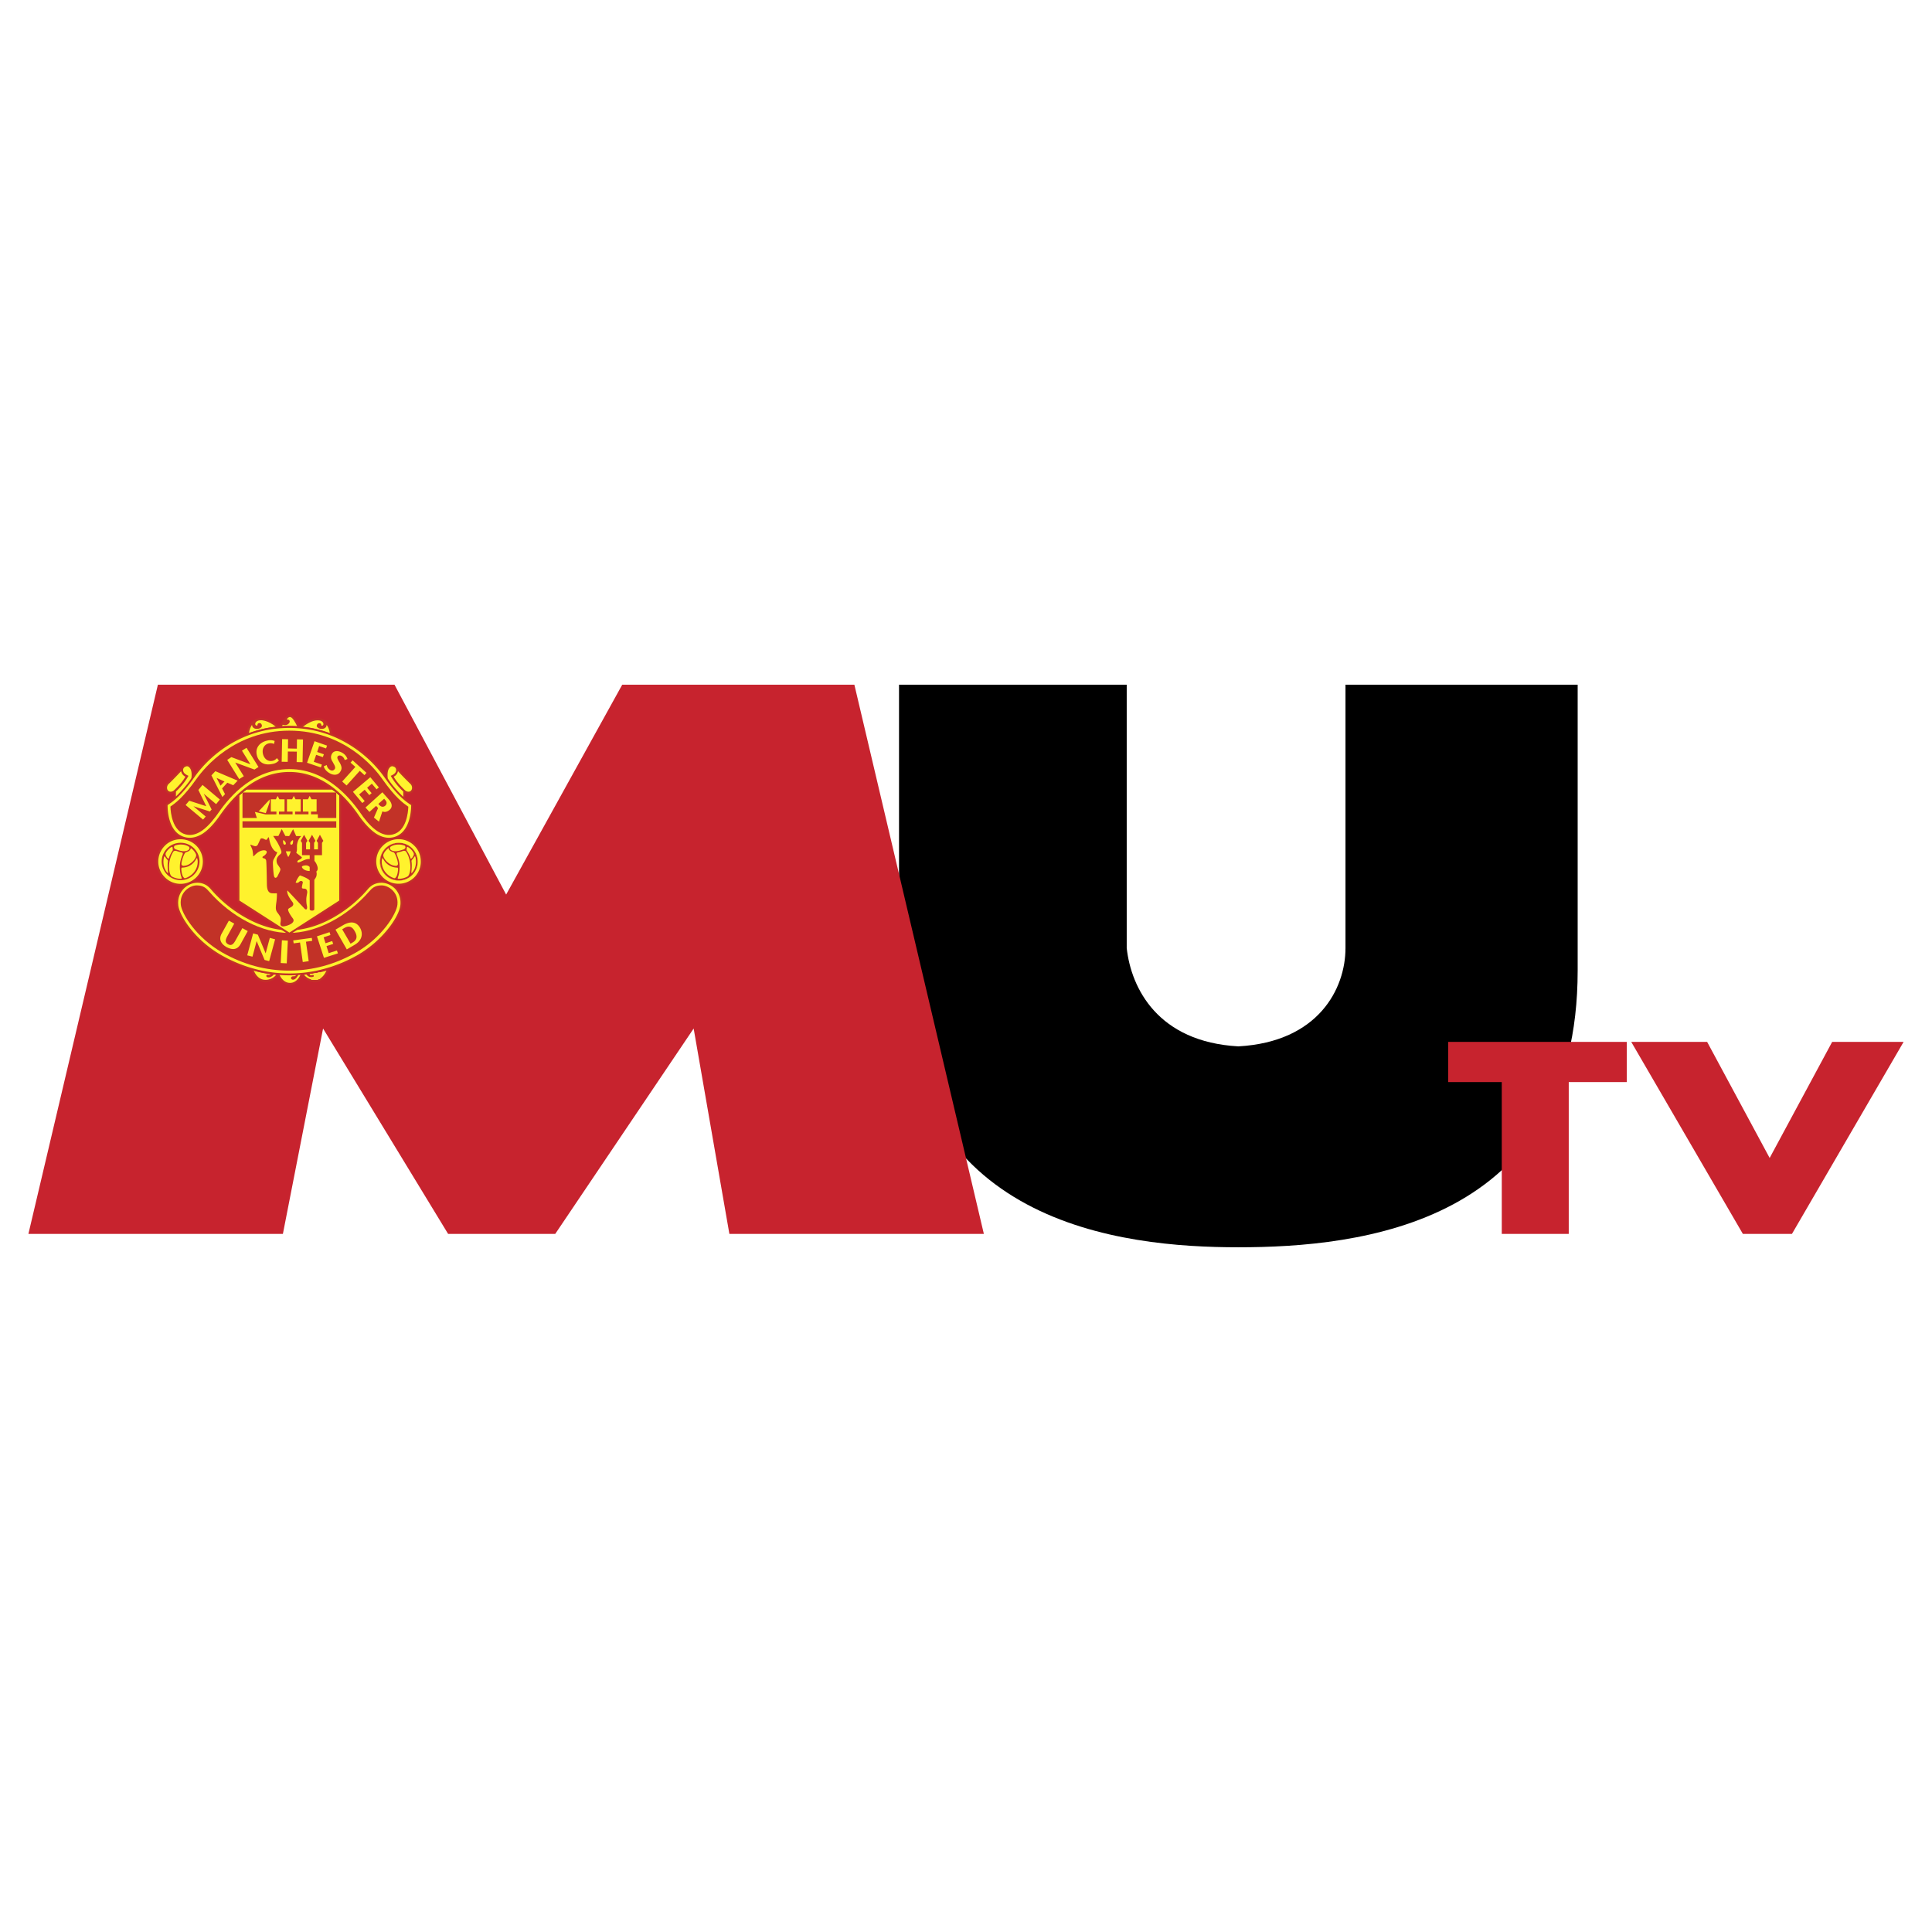 <svg xmlns="http://www.w3.org/2000/svg" width="2500" height="2500" viewBox="0 0 192.756 192.756"><g fill-rule="evenodd" clip-rule="evenodd"><path fill="#fff" d="M0 0h192.756v192.756H0V0z"/><path d="M157.404 68.315v28.509c0 25.391-21.826 27.617-33.854 27.617-11.582 0-33.409-2.227-33.854-27.617V68.315h22.717v26.281c.445 4.009 3.117 9.355 11.137 9.8 8.018-.445 10.689-5.791 10.689-9.8V68.315h23.165z"/><path fill="#c7232e" d="M28.225 123.105l4.009-20.49 12.473 20.49h10.69l13.809-20.49 3.564 20.49h25.39l-12.918-54.79H62.079L50.498 89.251 39.361 68.315H15.752l-12.918 54.79h25.391zM156.514 123.105h-6.682v-15.146h-5.346v-4.008h17.819v4.008h-5.791v15.146zM176.559 115.531l6.236-11.58h7.127l-11.137 19.154h-4.9l-11.135-19.154h7.572l6.237 11.58z"/><path d="M30.208 97.166c-.11.316-.449 1.096-1.282 1.096-.942 0-1.26-1.031-1.282-1.062l-.022-.1s.811.066 1.249.066c.449 0 1.216-.045 1.336-.066v.066h.001z" fill="#c23227"/><path d="M32.684 96.662l.197.021c-.241.602-.646 1.281-1.468 1.281-.789 0-1.172-.459-1.348-.766l-.131-.078c0 .001 1.358-.054 2.75-.458zM25.212 96.662l-.197.021c.23.602.646 1.281 1.457 1.281a1.6 1.6 0 0 0 1.392-.766l.087-.078c0 .001-1.358-.054-2.739-.458z" fill="#c23227"/><path d="M29.595 97.23c-.131.188-.219.176-.373.176-.077 0-.187.066-.187.176 0 .088.077.164.197.164.285 0 .493-.383.559-.547 0 0 .165-.012.208-.012 0 0-.296.877-1.063.877-.767 0-1.073-.865-1.073-.865s.646.031 1.019.031h.713zM32.575 96.838c-.493.141-.855.252-1.688.35 0 0 .022.088.208.076.066 0 .077-.021.11-.021.044-.012.131.043.121.131-.011.066-.066.143-.252.143-.187 0-.406-.152-.515-.295 0 0-.11.033-.219.033 0 0 .351.504 1.052.504.777-.001 1.062-.693 1.183-.921z" fill="#fff22d"/><path d="M32.06 97.33a.573.573 0 0 0-.099-.328c-.274.064-.581.119-1.041.186 0 .012 0 .021-.011.033a.335.335 0 0 0 .186.043c.066 0 .077-.021.11-.021.044-.012.131.043.121.131-.011.066-.066.143-.252.143a.642.642 0 0 1-.143-.021.616.616 0 0 0 .121.219c.099.033.219.045.339.045.252 0 .449-.066.613-.176a.644.644 0 0 0 .056-.254z" fill="#fade2f"/><path d="M32.048 97.33a.573.573 0 0 0-.099-.328 8.681 8.681 0 0 1-1.019.174c0 .023-.011.033-.011.055.033.023.077.033.175.033.066 0 .077-.021.11-.021.044-.012.131.043.121.131-.011.066-.066.143-.252.143-.044 0-.088-.01-.143-.021a.786.786 0 0 0 .132.23c.098.021.208.033.328.033.252 0 .438-.066.603-.164a.656.656 0 0 0 .055-.265z" fill="#fbe02f"/><path d="M32.048 97.33a.535.535 0 0 0-.109-.318 11.79 11.79 0 0 1-.997.164c-.011.023-.011.045-.011.055.022.023.077.033.164.033.066 0 .077-.021.11-.021.044-.012.131.043.121.131-.011.066-.066.143-.252.143-.044 0-.088 0-.132-.021a.786.786 0 0 0 .132.23c.099.021.208.033.317.033.241 0 .427-.066.581-.154a.607.607 0 0 0 .076-.275z" fill="#fce22f"/><path d="M25.311 96.838c.504.141.854.252 1.698.35 0 0-.033.088-.208.076-.077 0-.087-.021-.109-.021-.055-.012-.131.043-.121.131 0 .066.055.143.241.143s.405-.152.515-.295c0 0 .109.033.23.033 0 0-.362.504-1.062.504-.779-.001-1.064-.693-1.184-.921z" fill="#fff22d"/><path d="M28.872 92.717c2.662 0 5.62-1.632 7.702-3.999.219-.252.603-.745 1.512-.745.898 0 2.103.833 1.961 2.323-.11 1.096-1.666 3.561-4.339 5.073-2.673 1.523-5.127 1.852-6.836 1.852-1.709 0-4.174-.328-6.848-1.852-2.662-1.512-4.229-3.977-4.327-5.073-.143-1.49 1.052-2.323 1.961-2.323.898 0 1.282.493 1.501.745 2.081 2.367 5.039 3.999 7.713 3.999z" fill="#fff22d"/><path d="M28.872 92.63c1.292 0 2.651-.394 3.955-1.074a12.767 12.767 0 0 0 3.67-2.903c.121-.131.274-.317.526-.482s.581-.285 1.063-.285h.153c.438.044.909.252 1.282.624.373.362.625.888.625 1.556 0 .077 0 .153-.011.241-.055.625-.581 1.688-1.501 2.772a10.94 10.94 0 0 1-2.881 2.377 13.987 13.987 0 0 1-3.802 1.5 13.557 13.557 0 0 1-3.078.352c-.866 0-1.917-.078-3.09-.352a14.292 14.292 0 0 1-3.802-1.5 11.142 11.142 0 0 1-2.881-2.377c-.92-1.084-1.446-2.147-1.501-2.772-.011-.088-.011-.164-.011-.241a2.159 2.159 0 0 1 1.907-2.18h.164c.471 0 .811.12 1.062.285.241.165.395.351.515.482 1.052 1.194 2.323 2.202 3.681 2.903 1.292.68 2.662 1.074 3.955 1.074zm0 .186c-1.326 0-2.728-.394-4.043-1.084a12.841 12.841 0 0 1-3.735-2.947 2.174 2.174 0 0 0-.482-.449 1.698 1.698 0 0 0-1.096-.252 1.918 1.918 0 0 0-1.161.559c-.34.34-.581.811-.581 1.424 0 .077.011.153.011.23.055.592.569 1.61 1.457 2.651a10.833 10.833 0 0 0 2.837 2.345 14.112 14.112 0 0 0 3.747 1.479c1.161.273 2.191.35 3.046.35.844 0 1.884-.076 3.035-.35a14.153 14.153 0 0 0 3.757-1.479 10.926 10.926 0 0 0 2.827-2.345c.898-1.041 1.402-2.06 1.457-2.651a1.61 1.61 0 0 0 .011-.23 2 2 0 0 0-.569-1.424c-.34-.329-.778-.526-1.173-.559-.043-.011-.087-.011-.131-.011-.438 0-.734.121-.964.263a2.13 2.13 0 0 0-.482.449 12.947 12.947 0 0 1-3.725 2.947c-1.327.69-2.718 1.084-4.043 1.084z" fill="#c23227"/><path d="M20.863 88.949l-.033-.033c-.208-.241-.504-.581-1.194-.581-.405 0-.866.219-1.172.559-.23.252-.493.69-.427 1.358.087.92 1.556 3.309 4.152 4.788 2.092 1.194 4.338 1.798 6.661 1.798 2.312 0 4.558-.604 6.65-1.798 2.607-1.479 4.064-3.867 4.152-4.788.065-.668-.197-1.106-.427-1.358-.296-.34-.756-.559-1.162-.559-.701 0-.997.339-1.205.581l-.033.033c-2.235 2.553-5.292 4.13-7.976 4.13-2.694 0-5.751-1.578-7.986-4.13z" fill="#c23227"/><path d="M37.45 85.947a2.321 2.321 0 0 1 2.312-2.322 2.324 2.324 0 0 1 2.323 2.322 2.324 2.324 0 0 1-2.323 2.323 2.322 2.322 0 0 1-2.312-2.323z" fill="#fff22d"/><path d="M37.351 85.947c0-.668.274-1.271.712-1.709a2.377 2.377 0 0 1 1.698-.701c.668 0 1.282.263 1.709.701a2.41 2.41 0 0 1 0 3.418 2.391 2.391 0 0 1-3.407 0 2.41 2.41 0 0 1-.712-1.709zm.187 0c0 .614.252 1.172.657 1.578.405.405.953.646 1.566.646a2.202 2.202 0 0 0 2.224-2.224c0-.613-.241-1.172-.646-1.566a2.213 2.213 0 0 0-3.144 0 2.182 2.182 0 0 0-.657 1.566z" fill="#c23227"/><path d="M15.692 85.958a2.324 2.324 0 0 1 2.322-2.323c1.282 0 2.323 1.041 2.323 2.323s-1.041 2.312-2.323 2.312a2.314 2.314 0 0 1-2.322-2.312z" fill="#fff22d"/><path d="M15.604 85.958a2.41 2.41 0 0 1 4.119-1.709 2.41 2.41 0 0 1 .712 1.709 2.43 2.43 0 0 1-.712 1.709 2.448 2.448 0 0 1-1.709.701 2.448 2.448 0 0 1-1.709-.701 2.42 2.42 0 0 1-.701-1.709zm.187 0c0 .613.252 1.161.657 1.567.395.405.953.657 1.566.657a2.23 2.23 0 0 0 1.578-.657c.405-.406.646-.954.646-1.567 0-.614-.241-1.172-.646-1.578a2.221 2.221 0 0 0-1.578-.646c-.613 0-1.172.241-1.566.646a2.226 2.226 0 0 0-.657 1.578zM40.397 79.713l.021-.625a.59.59 0 0 0 .756-.077.564.564 0 0 0 .142-.428.748.748 0 0 0-.229-.504c-.778-.767-1.468-1.522-1.468-1.522a.67.67 0 0 0-.252-.23c-.099-.044-.438-.197-.69.197-.23.351-.197.854-.153 1.041l.734.997c.241.318.952.987 1.139 1.151z" fill="#c23227"/><path d="M24.785 73.25c.92-.307 1.752-.559 2.892-.668l-2.892.668z"/><path d="M24.785 73.25c.92-.307 1.752-.559 2.892-.657l.175-.099c-.635-.504-1.271-.844-1.896-.844-.394 0-1.194.273-1.369 1.676l.198-.076zM32.958 73.25c-.92-.307-1.764-.559-2.893-.657l-.175-.099c.636-.504 1.26-.844 1.885-.844.394 0 1.194.273 1.369 1.676l-.186-.076z" fill="#c23227"/><path d="M28.116 72.45c.186-.011.613-.022.789-.022s.646.022.756.033l-1.545-.011z"/><path d="M27.831 72.537c.46-.887.888-1.205 1.117-1.205.296 0 .636.46.91 1.063l.055.142-.23-.022c-.164-.033-.603-.033-.778-.033s-.548 0-.778.011l-.296.044z" fill="#c23227"/><path fill="#fff22d" d="M26.921 93.572l-.416 1.545-.778-1.863-.471-.131-.591 2.191.525.132.416-1.556.79 1.884.459.121.592-2.181-.526-.142zM28.718 93.846l-.592-.033-.12 2.268.602.032.11-2.267zM29.255 93.824l.044.296.635-.088.274 1.95.591-.087-.273-1.939.624-.088-.044-.296-1.851.252zM35.39 92.904c.296.504.23.876-.208 1.128l-.208.121-.833-1.436.219-.131c.537-.307.833-.044 1.03.318zm-1.15-.603l-.767.449 1.128 1.972.767-.449c.789-.449.866-1.14.559-1.698-.384-.658-.997-.668-1.687-.274zM32.793 95.095l-.218-.701.668-.219-.099-.285-.668.219-.186-.592.679-.23-.088-.285-1.259.416.7 2.148 1.392-.449-.099-.285-.822.263zM24.182 92.597l-.679 1.216c-.197.362-.405.592-.745.395-.34-.186-.263-.471-.055-.844l.668-1.216-.537-.296-.712 1.282c-.395.701.099 1.14.482 1.359.416.219 1.019.394 1.402-.307l.712-1.292-.536-.297zM23.799 79.286v10.616l5.073 3.254 5.072-3.254V79.308c-.153-.143-.493-.46-.767-.625h-8.644a7.863 7.863 0 0 0-.734.603z"/><path fill="#c23227" d="M23.886 79.286v10.561l4.986 3.199 4.973-3.199V79.308h.197l-.011 10.594v.044l-.043.033-5.073 3.265-.043.032-.056-.032-5.072-3.265-.044-.033v-10.66h.186z"/><path d="M33.878 79.384l-.055-.055c-.175-.164-.46-.427-.69-.559l.099-.165c.241.154.537.417.723.581 0 0-.021-.022.055.043l-.132.155z"/><path fill="#c23227" d="M33.177 78.782h-8.644v-.198h8.644v.198z"/><path d="M24.588 78.76c-.11.077-.252.197-.384.307-.165.121-.295.252-.339.285l-.143-.121c.044-.055.197-.186.361-.317.143-.121.285-.241.395-.307l.11.153z"/><path d="M29.222 83.833c-.033-.021-.154.077-.22.175-.055.087-.065.208.011.252.077.044.187-.011.208-.153.012-.088.045-.263.001-.274zm-.964.273c.022.143.121.197.208.153.076-.043.065-.165 0-.252-.055-.099-.176-.197-.208-.175-.033.012-.011.187 0 .274zm.504 1.403c.175-.274.241-.57.241-.57h-.481c-.001 0 .075.296.24.57zm.087-2.093l.395-.69.307.69h.504c-.307.285-.427.723-.427 1.008v.317c0 .132-.065.351-.065.351s.438.34.503.395c.033.022.066.044.044.099-.033.099-.339.23-.373.263-.065.055-.077.088-.065.153.021.055.077.066.197.022.109-.033.351-.165.559-.241.197-.088.471-.077.471-.077v-.384h-.767v-1.227L30 83.887l.339-.603.329.603-.131.208v.646h.395v-.646l-.143-.208.34-.603.34.603-.132.208v.646h.383v-.646l-.131-.208.329-.603.339.603-.131.208v1.227h-.756v.57c.164.165.328.526.328.756 0 .219-.142.307-.142.307.055.176.043.252.022.406-.022.165-.219.417-.219.417v2.925c0 .208-.46.187-.46.011v-2.871c-.263-.285-.975-.504-.975-.504-.263.252-.427.712-.427.712.121.077.295 0 .361-.077s.197-.099.274-.055c.077.055.099.066.065.186-.021.11-.076.307-.076.438s.164.109.273.12c.23.011.274.274.252.417-.021.142-.087.449-.087.646 0 .186.011.383.033.493.011.099.055.22.044.351-.011.186-.121.208-.241.099-.109-.121-1.72-1.83-1.72-1.83-.109.351.339.942.482 1.128.143.176.131.318.011.438-.131.132-.373.197-.416.307-.044.121.121.46.449.898.339.427-.384.724-.811.8-.438.088-.438-.208-.405-.373.033-.164.033-.252.022-.405-.011-.142-.142-.339-.329-.581s-.187-.46-.109-1.019c.077-.559.055-.909.055-.909s-.187.011-.46 0c-.285-.011-.515-.175-.537-.844-.011-.679-.033-2.279-.077-2.443-.044-.175-.219-.208-.295-.219-.088-.022-.088-.143-.011-.176.197-.099.438-.351.351-.504-.088-.153-.438-.121-.68 0-.241.109-.482.361-.547.427-.066.077-.121.077-.11 0 0-.077-.043-.438-.077-.57a2.95 2.95 0 0 0-.186-.438c-.044-.066 0-.087.066-.066.065.033.197.088.339.121.131.044.263-.022.329-.153.055-.121.186-.395.241-.526.066-.121.175-.088.252-.077.088.022.164.077.241.11.076.033.142.021.164-.011.022-.044.055-.055.099-.154s.109-.055.109-.011c.23 1.38.833 1.436.833 1.436-.088.241-.307.603-.351.69-.055.087-.077.208-.088.307s.033 1.007.099 1.336c.065.339.263.208.329.109.066-.109.263-.526.263-.526s.055-.121.055-.219c0-.087-.164-.307-.208-.373-.033-.055-.175-.186-.175-.504 0-.317.285-.548.383-.635.109-.077.109-.197.099-.263-.055-.252-.318-.767-.438-.964-.131-.208-.383-.581-.383-.581h.526l.329-.69.362.69.379.014zm2.049 3.484v-.395s-.11-.164-.373-.164c-.252 0-.405.077-.405.143.001.109.23.416.778.416zM24.193 81.937h9.356v.636h-9.356v-.636zM24.193 81.608v-2.541h9.356v2.541h-9.356z" fill="#c23227"/><path fill="#fff22d" d="M31.709 81.685v-.438h-.679v-.274h.558v-1.227h-.514l-.176-.339-.175.339h-.504v1.227h.559v.274h-1.337v-.274H30v-1.227h-.515l-.175-.339-.165.339h-.515v1.227h.559v.274h-1.358v-.274h.558v-1.227h-.514l-.176-.339-.175.339h-.504v1.227h.559v.274l-1.074.011-1.074-.252.219.679h6.059z"/><path fill="#fff22d" d="M25.804 80.951l.712.175.383-1.084v-.274l-1.095 1.183zM27.535 72.515c-1.117.099-1.797.34-2.706.636.077-.384.165-.614.318-.844-.011.197.153.416.482.416s.504-.186.504-.307c0-.109-.065-.274-.241-.274s-.219.132-.198.175c.011.055-.033.066-.076.077-.055.011-.197-.066-.143-.241.055-.187.285-.296.57-.296 0 .001.657-.021 1.49.658zM32.914 73.162c-.91-.307-1.622-.537-2.728-.635.504-.362.986-.658 1.512-.658.274 0 .504.099.559.296.055.175-.087.252-.131.241-.055-.022-.088-.033-.077-.077.011-.055-.021-.175-.197-.175-.175 0-.252.164-.252.274 0 .109.187.295.515.295.318 0 .482-.208.471-.405.164.219.262.46.328.844zM28.214 72.307l-.088.143c.187-.011.613-.022.778-.022.175 0 .635.022.745.033-.175-.384-.482-.92-.702-.92-.043 0-.142-.022-.317.186 0 0-.022.088.088.077.142-.022.197.12.186.197-.022.175-.23.339-.427.339s-.263-.033-.263-.033z"/><path d="M18.54 78.563l.734-.997c.043-.187.077-.69-.154-1.041-.263-.395-.603-.241-.701-.197a.664.664 0 0 0-.241.23s-.712.778-1.49 1.534c-.099.109-.23.307-.241.493 0 .165.065.329.153.438.219.219.592.208.778.066l.011.625c.198-.165.9-.834 1.151-1.151z" fill="#c23227"/><path d="M28.872 77.105c4.174 0 6.551 3.922 7.066 4.613.92 1.227 2.049 2.224 3.353 1.895 1.928-.482 1.818-3.331 1.818-3.331-.46-.34-1.249-.756-2.684-2.793-1.414-1.994-4.602-4.963-9.553-4.963-4.963 0-8.151 2.969-9.564 4.963-1.435 2.038-2.224 2.454-2.684 2.793 0 0-.099 2.849 1.819 3.331 1.304.329 2.432-.668 3.352-1.895.514-.69 2.892-4.613 7.077-4.613z" fill="#fff22d"/><path d="M28.872 77.018c3.878 0 6.223 3.331 6.979 4.415.066.099.132.175.165.23.46.603.964 1.15 1.512 1.512.537.339 1.118.504 1.742.351 1.709-.438 1.753-2.827 1.753-3.199-.044-.022-.077-.055-.121-.077-.482-.34-1.26-.876-2.553-2.706a11.952 11.952 0 0 0-4.207-3.648c-1.446-.756-3.199-1.271-5.27-1.271-2.071 0-3.835.515-5.281 1.271-1.994 1.03-3.396 2.498-4.196 3.648-1.293 1.83-2.071 2.366-2.564 2.706-.033.022-.077.055-.109.077-.011.373.033 2.761 1.742 3.199.625.153 1.205-.011 1.753-.351.548-.362 1.052-.909 1.501-1.512.044-.055.099-.131.165-.23.766-1.084 3.099-4.415 6.989-4.415zm0 .187c-3.791 0-6.081 3.275-6.836 4.338-.066.099-.11.176-.165.23-.46.625-.986 1.194-1.556 1.556-.581.383-1.216.548-1.896.383-1.994-.515-1.895-3.429-1.895-3.429v-.055l.044-.022a2.12 2.12 0 0 1 .164-.121c.471-.317 1.227-.843 2.498-2.651a12.139 12.139 0 0 1 4.273-3.714c1.468-.756 3.265-1.292 5.368-1.292s3.889.537 5.357 1.292a12.144 12.144 0 0 1 4.272 3.714c1.271 1.808 2.038 2.333 2.509 2.651.055.044.11.077.153.121l.044.022v.055s.109 2.914-1.896 3.429c-.679.165-1.314 0-1.895-.383-.57-.361-1.084-.931-1.556-1.556a3.657 3.657 0 0 1-.165-.23c-.742-1.063-3.043-4.338-6.822-4.338z" fill="#c23227"/><path d="M28.872 76.733c4.021 0 6.42 3.418 7.209 4.547.055.088.109.164.153.219 1.062 1.413 2.038 1.994 2.969 1.752 1.348-.339 1.512-2.19 1.534-2.75v-.021l-.022-.011c-.471-.329-1.26-.876-2.596-2.772-.789-1.128-3.812-4.798-9.247-4.798-5.445 0-8.458 3.681-9.258 4.798-1.325 1.874-2.147 2.454-2.597 2.761l-.011.011v.021c.011.559.187 2.421 1.523 2.761.931.241 1.906-.339 2.969-1.752.043-.055.099-.131.164-.219.778-1.129 3.178-4.547 7.21-4.547z" fill="#c23227"/><path fill="#fff22d" d="M20.206 78.311l-.416.503.788 1.622-1.698-.548-.362.428 1.742 1.457.263-.307-1.227-1.03 1.643.526.176-.197-.789-1.577 1.238 1.04.373-.46-1.731-1.457zM22.396 77.971l-.394.416-.395-.777.789.361zm-.909-1.03l-.394.417 1.095 2.158.263-.285-.295-.57.526-.569.591.252.438-.46-2.224-.943zM24.138 74.893l.844 1.358-1.895-.712-.417.274 1.195 1.917.46-.285-.855-1.369 1.917.701.405-.252-1.193-1.917-.461.285zM31.304 76l.24-.691.669.23.099-.285-.669-.23.197-.591.691.24.098-.284-1.249-.438-.745 2.147 1.381.471.098-.285-.81-.284zM35.182 75.857l-.208.23.482.427-1.315 1.457.439.395 1.314-1.458.471.428.197-.231-1.38-1.248zM35.828 79.264l.559-.471.46.537.23-.198-.449-.537.471-.405.471.559.23-.186-.854-1.019-1.731 1.457.931 1.118.241-.198-.559-.657zM38.458 79.845c.153.175.153.383-.022.537-.186.165-.405.131-.581-.055l-.109-.121.581-.515.131.154zm-.307 1.106c.011.011.351.186.734-.165.318-.285.219-.679-.121-1.052l-.613-.69-1.687 1.523.394.438.668-.603.197.219-.417.953.504.405.341-1.028zM29.627 73.764l-.01.931-.888-.022.011-.92-.592-.011L28.104 76l.603.01.011-1.03.899.011-.022 1.041.591.011.044-2.268-.603-.011zM32.859 77.127c.417.263.887.219 1.095-.143.165-.252.165-.449-.021-.821-.055-.109-.121-.187-.165-.285-.077-.153-.153-.273-.087-.395.087-.131.263-.142.427-.044.176.11.252.274.285.395l.274-.11a1.107 1.107 0 0 0-.493-.603c-.482-.285-.876-.208-1.041.066s-.121.504 0 .734c.011 0 .087.143.131.23.11.186.23.405.142.559-.109.175-.295.219-.471.109-.241-.153-.296-.318-.34-.493l-.295.133c.066.23.22.471.559.668zM26.68 73.885c-.745.153-1.227.701-1.062 1.435.087.405.449 1.14 1.566.898.318-.055.482-.186.646-.34l-.208-.241a.706.706 0 0 1-.449.274c-.537.109-.865-.329-.942-.712-.12-.559.208-.953.581-1.03.263-.055.416.011.525.055l.066-.296a1.162 1.162 0 0 0-.723-.043zM38.688 77.654c-.022-.132-.077-.713.143-1.008.208-.285.384-.186.482-.143.055.011.187.099.208.274a.46.46 0 0 1-.087.318c-.132.187-.45.307-.45.307s.406.788 1.249 1.566v.526c-1.162-1.118-1.545-1.84-1.545-1.84z"/><path d="M39.279 77.489c.11.197.405.679 1.139 1.369.121.121.428.208.592.022a.417.417 0 0 0 .099-.307.523.523 0 0 0-.175-.373 29.686 29.686 0 0 1-1.227-1.26 1.053 1.053 0 0 1-.087.241c-.067.089-.132.21-.341.308zM17.554 79.461v-.493c.854-.789 1.249-1.566 1.249-1.566s-.307-.121-.449-.307a.527.527 0 0 1-.088-.318c.033-.175.165-.263.208-.274.098-.043.285-.142.482.143.219.295.164.866.131.997.001 0-.393.701-1.533 1.818z" fill="#fff22d"/><path d="M18.497 77.489c-.11.197-.405.679-1.14 1.369-.121.121-.416.208-.592.022a.425.425 0 0 1-.099-.307c0-.143.088-.307.176-.373.142-.131.777-.767 1.227-1.26.011.088.087.241.087.241.067.089.143.21.341.308z" fill="#fff22d"/><path d="M16.13 85.969c0-1.041.843-1.884 1.895-1.884 1.041 0 1.884.844 1.884 1.884a1.89 1.89 0 0 1-3.779 0z" fill="#c23227"/><path d="M19.033 84.61c.033.022.121.087.121.087.164.143.307.318.395.526.109.252-.23.647-.329.734-.438.405-.712.405-.865.427-.153.021-.252-.077-.252-.197.011-.34.252-.932.329-1.041a.357.357 0 0 1 .121-.12c.164-.044.317-.11.395-.208.085-.087.085-.208.085-.208zm-1.577-.252c.175-.055.362-.099.559-.099.296 0 .57.055.811.208.066.043.077.087.077.153 0 .229-.351.307-.581.307s-.515-.099-.723-.165c-.197-.055-.241-.175-.241-.23s.032-.152.098-.174zm-.746 2.717c-.241-.23-.405-.657-.405-1.106 0-.164.022-.329.066-.493 0 0 .044-.066.087-.011.022.044.066.088.099.154.033.055.219.197.197.307-.065.416 0 .975.011 1.062.023.098-.011.142-.055.087zm.044-1.435c-.088-.044-.186-.252-.219-.318a.335.335 0 0 1 .011-.23c.143-.252.339-.471.591-.592.033-.011.077-.011.077.055 0 .043.022.109.022.153 0 .033.022.121-.033.186-.055.066-.285.46-.34.69-.01.056-.021.111-.109.056zm1.293 2.038h-.033c-.317 0-.657-.11-.865-.23-.208-.12-.285-.657-.285-.931 0-.887.362-1.424.417-1.534.066-.099.197-.109.296-.088.087.022.131.044.241.077.066.022.186.044.274.066.087.022.186.044.131.208-.066.175-.252.581-.274 1.063-.022.438.033.876.131 1.139.066.176.066.241-.033.23zm.45-.066c-.099.033-.143-.033-.187-.087-.175-.197-.219-.745-.219-.811 0-.077.021-.153.076-.153.428-.011.723-.131 1.008-.362.274-.23.395-.493.417-.537.033-.055.087-.043.099.033.011.055.033.165.033.274 0 .778-.527 1.413-1.227 1.643z" fill="#fff22d"/><path d="M41.679 85.969a1.887 1.887 0 0 0-1.896-1.884 1.884 1.884 0 0 0-1.884 1.884 1.89 1.89 0 0 0 3.78 0z" fill="#c23227"/><path d="M38.863 84.818c.077.099.23.165.395.208 0 0 .077.043.121.12.077.109.318.701.329 1.041 0 .121-.099.219-.252.197-.153-.022-.427-.022-.865-.427-.099-.087-.438-.482-.329-.734.088-.208.23-.383.395-.526 0 0 .088-.065.121-.087a.292.292 0 0 0 .085.208zm1.589-.284c0 .055-.044.175-.241.23-.208.066-.493.165-.723.165-.23 0-.581-.077-.581-.307 0-.066.011-.11.077-.153.241-.154.515-.208.811-.208.197 0 .383.044.559.099.064.02.098.119.098.174zm.591 2.454c.011-.088.077-.646.011-1.062-.022-.11.164-.252.197-.307.033-.066.077-.11.099-.154.044-.055.087.011.087.011.044.164.066.329.066.493 0 .449-.164.876-.405 1.106-.044.055-.077.011-.055-.087zm-.098-1.403c-.055-.23-.285-.625-.34-.69-.055-.065-.033-.153-.033-.186 0-.044.022-.11.022-.153 0-.066.044-.066.077-.055.252.121.45.34.592.592a.335.335 0 0 1 .011.23c-.033.066-.131.274-.219.318-.089.054-.099-.001-.11-.056zm-1.216 1.863c.099-.263.153-.701.131-1.139-.021-.482-.219-.888-.273-1.063-.055-.164.043-.186.131-.208.088-.022.208-.044.274-.066.109-.033.153-.055.241-.077.099-.021.23-.011.295.088.055.109.417.646.417 1.534 0 .274-.077.811-.285.931-.208.121-.548.23-.865.23h-.033c-.099.011-.099-.054-.033-.23zm-1.644-1.479c0-.109.021-.219.033-.274.011-.076.066-.087.098-.033.022.044.143.307.417.537.285.23.581.351 1.008.362.055 0 .076.077.076.153 0 .066-.043.614-.219.811-.044.055-.088.12-.187.087-.7-.23-1.226-.865-1.226-1.643z" fill="#fff22d"/><path d="M37.91 85.958c0-.515.208-.997.559-1.336.34-.34.811-.559 1.337-.559s.997.219 1.337.559c.351.339.559.821.559 1.336 0 .526-.208 1.008-.559 1.348-.34.339-.811.559-1.337.559s-.997-.219-1.337-.559a1.868 1.868 0 0 1-.559-1.348zm.022 0c0 .526.208.997.547 1.336a1.874 1.874 0 0 0 3.2-1.336 1.872 1.872 0 0 0-1.874-1.874 1.872 1.872 0 0 0-1.873 1.874z" fill="#fde62f"/></g></svg>